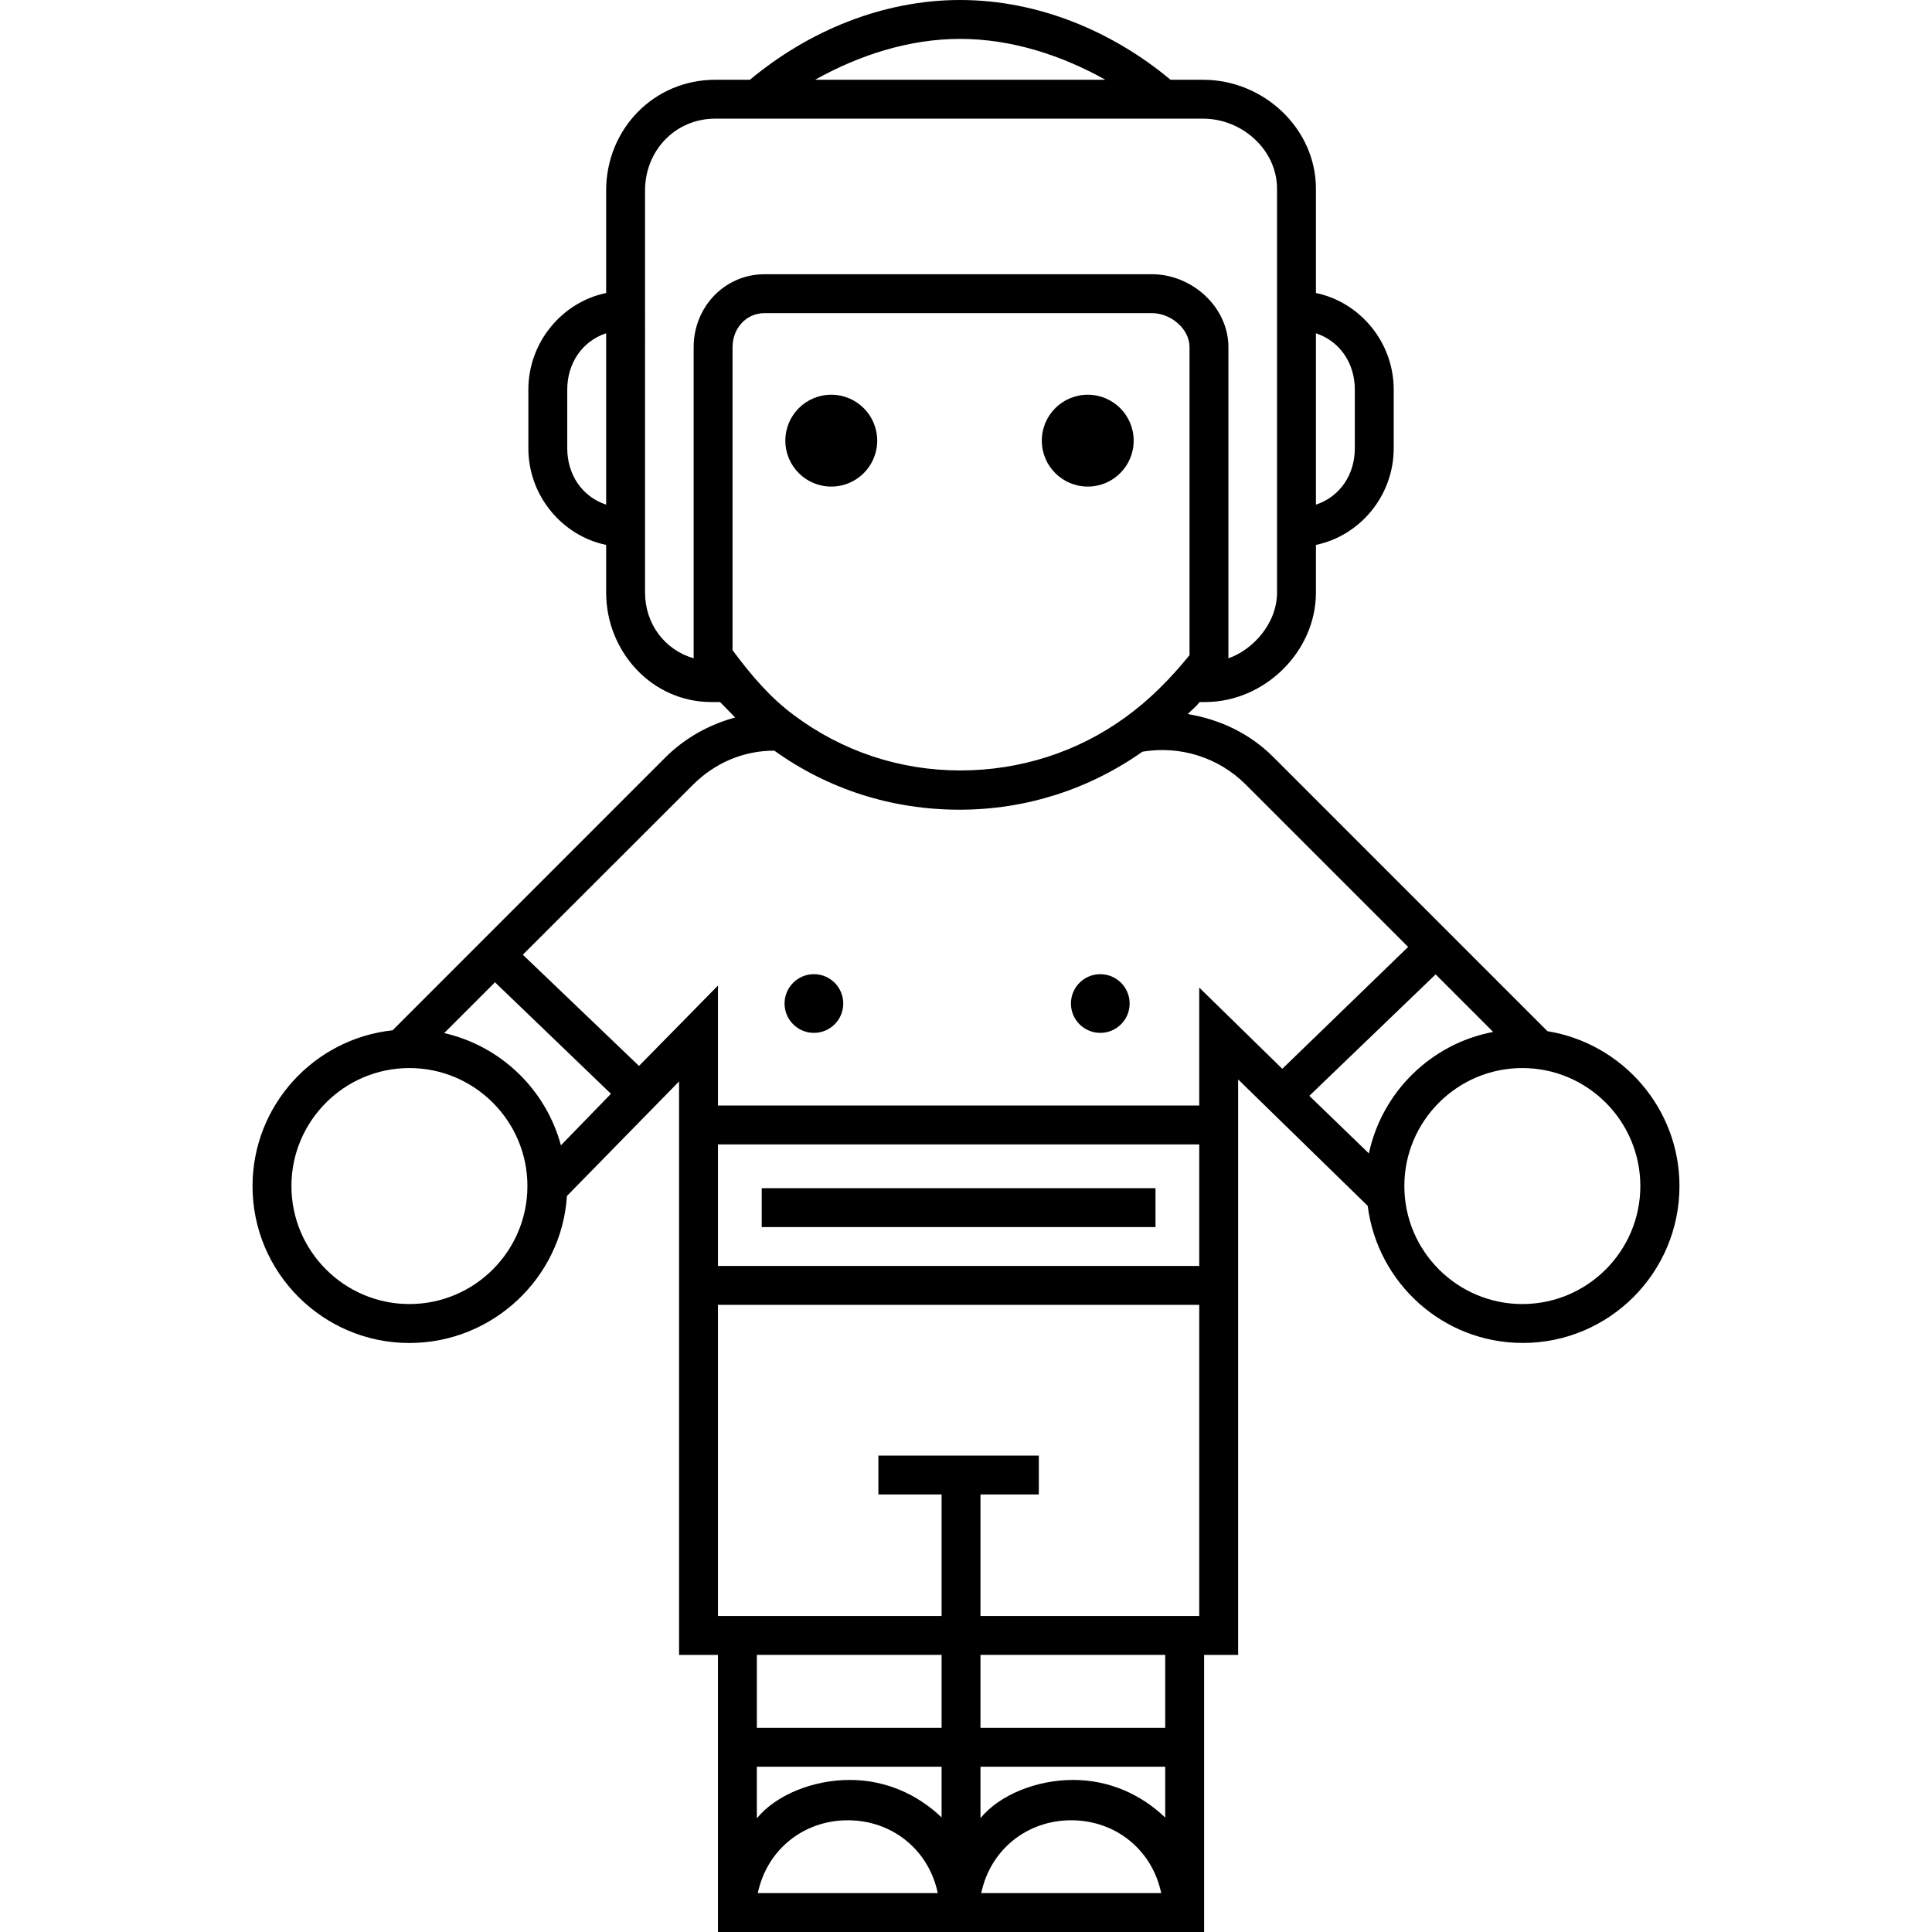 <?xml version="1.0" encoding="iso-8859-1"?>
<!-- Uploaded to: SVG Repo, www.svgrepo.com, Generator: SVG Repo Mixer Tools -->
<svg fill="#000000" version="1.1" id="Capa_1" xmlns="http://www.w3.org/2000/svg" xmlns:xlink="http://www.w3.org/1999/xlink" 
	 viewBox="0 0 612.002 612.002" xml:space="preserve">
<g>
	<g>
		<circle cx="263.322" cy="139.586" r="14.551"/>
		<circle cx="344.566" cy="139.586" r="14.551"/>
		<circle cx="257.823" cy="317.888" r="9.297"/>
		<circle cx="348.538" cy="317.888" r="9.297"/>
		<rect x="241.289" y="376.384" width="124.738" height="12.32"/>
		<path d="M490.179,326.652l-86.876-86.892c-7.46-7.458-16.944-11.896-27.06-13.564c1.304-1.338,2.561-2.271,3.79-3.811h1.734
			c18.775,0,35.082-15.925,35.082-34.7v-15.072c13.86-2.869,24.64-15.497,24.64-30.604v-18.591c0-15.106-10.78-27.735-24.64-30.604
			V59.803c0-19.136-16.599-34.534-35.734-34.534h-10.313C352.34,9.87,328.774,0,304.131,0c-24.587,0-48.12,9.87-66.578,25.269
			h-11.002c-19.444,0-34.542,15.649-34.542,35.093v32.452c-13.86,2.869-24.64,15.497-24.64,30.604v18.594
			c0,15.106,10.78,27.735,24.64,30.604v15.072c0,18.775,14.553,34.7,33.328,34.7h2.75c1.549,1.54,3.146,3.222,4.783,4.889
			c-8.293,2.265-15.971,6.528-22.126,12.683l-86.386,86.41c-24.903,2.67-44.364,23.771-44.364,49.373
			c0,27.402,22.294,49.68,49.697,49.68c26.349,0,48.266-20.623,49.891-46.569l35.526-36.283v74.934v106.719h12.32v87.779h153.998
			v-87.779h10.78v-106.72v-75.576l41.043,40.053c3.095,24.45,23.859,43.424,49.136,43.424c27.402,0,49.621-22.294,49.621-49.697
			C532.008,351.008,513.817,330.468,490.179,326.652z M416.847,105.57c7.7,2.563,12.32,9.586,12.32,17.848v18.594
			c0,8.262-4.62,15.286-12.32,17.848V105.57z M192.01,159.862c-7.7-2.563-12.32-9.586-12.32-17.848v-18.595
			c0-8.262,4.62-15.286,12.32-17.848V159.862z M304.131,12.32c16.396,0,32.252,5.25,46.027,12.95h-91.969
			C271.952,17.57,287.777,12.32,304.131,12.32z M219.73,109.977v98.551c-9.24-2.663-15.4-10.999-15.4-20.842V60.362
			c0-12.651,9.571-22.773,22.222-22.773h154.561c12.343,0,23.414,9.871,23.414,22.214v127.884c0,9.844-7.7,18.179-15.4,20.842
			v-98.552c0-12.702-11.534-23.109-24.236-23.109H242.212C229.512,86.868,219.73,97.276,219.73,109.977z M232.05,109.977
			c0-5.907,4.255-10.789,10.162-10.789h122.679c5.907,0,11.916,4.882,11.916,10.789v97.559c-6.16,7.586-12.726,14.211-20.32,19.693
			c-15.15,11.008-33.413,16.826-52.242,16.826c-19.293,0-37.498-6.088-52.892-17.61c-7.318-5.467-13.145-12.198-19.305-20.485
			v-95.984H232.05z M129.694,413.084c-20.609,0-37.377-16.767-37.377-37.377c0-20.609,16.767-37.377,37.377-37.377
			s37.377,16.767,37.377,37.377C167.07,396.317,150.303,413.084,129.694,413.084z M177.682,362.806
			c-4.757-17.677-19.04-31.479-36.986-35.553l0.011-0.008l16.087-16.088l36.739,35.324L177.682,362.806z M240.05,599.68
			c2.92-13.86,14.582-23.069,28.506-23.069c13.924,0,25.585,9.209,28.507,23.069H240.05z M298.269,575.698
			c-7.7-7.352-17.779-11.866-29.106-11.866c-11.48,0-23.254,4.634-29.414,12.161v-16.353h58.519V575.698z M298.269,547.321h-58.519
			v-23.1h58.519V547.321z M310.826,599.68c2.92-13.86,14.582-23.069,28.506-23.069s25.585,9.209,28.507,23.069H310.826z
			 M369.107,575.758c-7.7-7.387-17.811-11.926-29.169-11.926c-11.447,0-23.19,4.606-29.35,12.097v-16.288h58.519V575.758z
			 M369.107,547.321h-58.519v-23.1h58.519V547.321z M379.887,511.902h-69.299v-38.499h18.48v-12.32h-19.086h-12.32h-19.413v12.32
			h20.02v38.499H227.43v-98.558h152.458V511.902z M379.887,401.023H227.43v-38.499h152.458V401.023z M379.887,312.84v37.364H227.43
			v-38.007l-25.011,25.459l-36.767-35.192h-0.075l53.922-53.861c6.93-6.93,16.01-10.818,25.741-10.818c0.014,0,0.029,0,0.043,0
			c17.174,12.32,37.401,18.705,58.661,18.705c20.95,0,40.953-6.4,57.951-18.377c11.973-1.997,24.116,1.811,32.694,10.389
			l51.466,51.46l-39.861,38.609L379.887,312.84z M414.757,347.13l40.012-38.47l18.223,18.226c-19.636,3.711-35.225,19-39.365,38.484
			L414.757,347.13z M482.234,413.084c-20.609,0-37.378-16.767-37.378-37.377c0-20.609,16.767-37.377,37.378-37.377
			c20.609,0,37.377,16.767,37.377,37.377C519.611,396.317,502.845,413.084,482.234,413.084z"/>
	</g>
</g>
</svg>